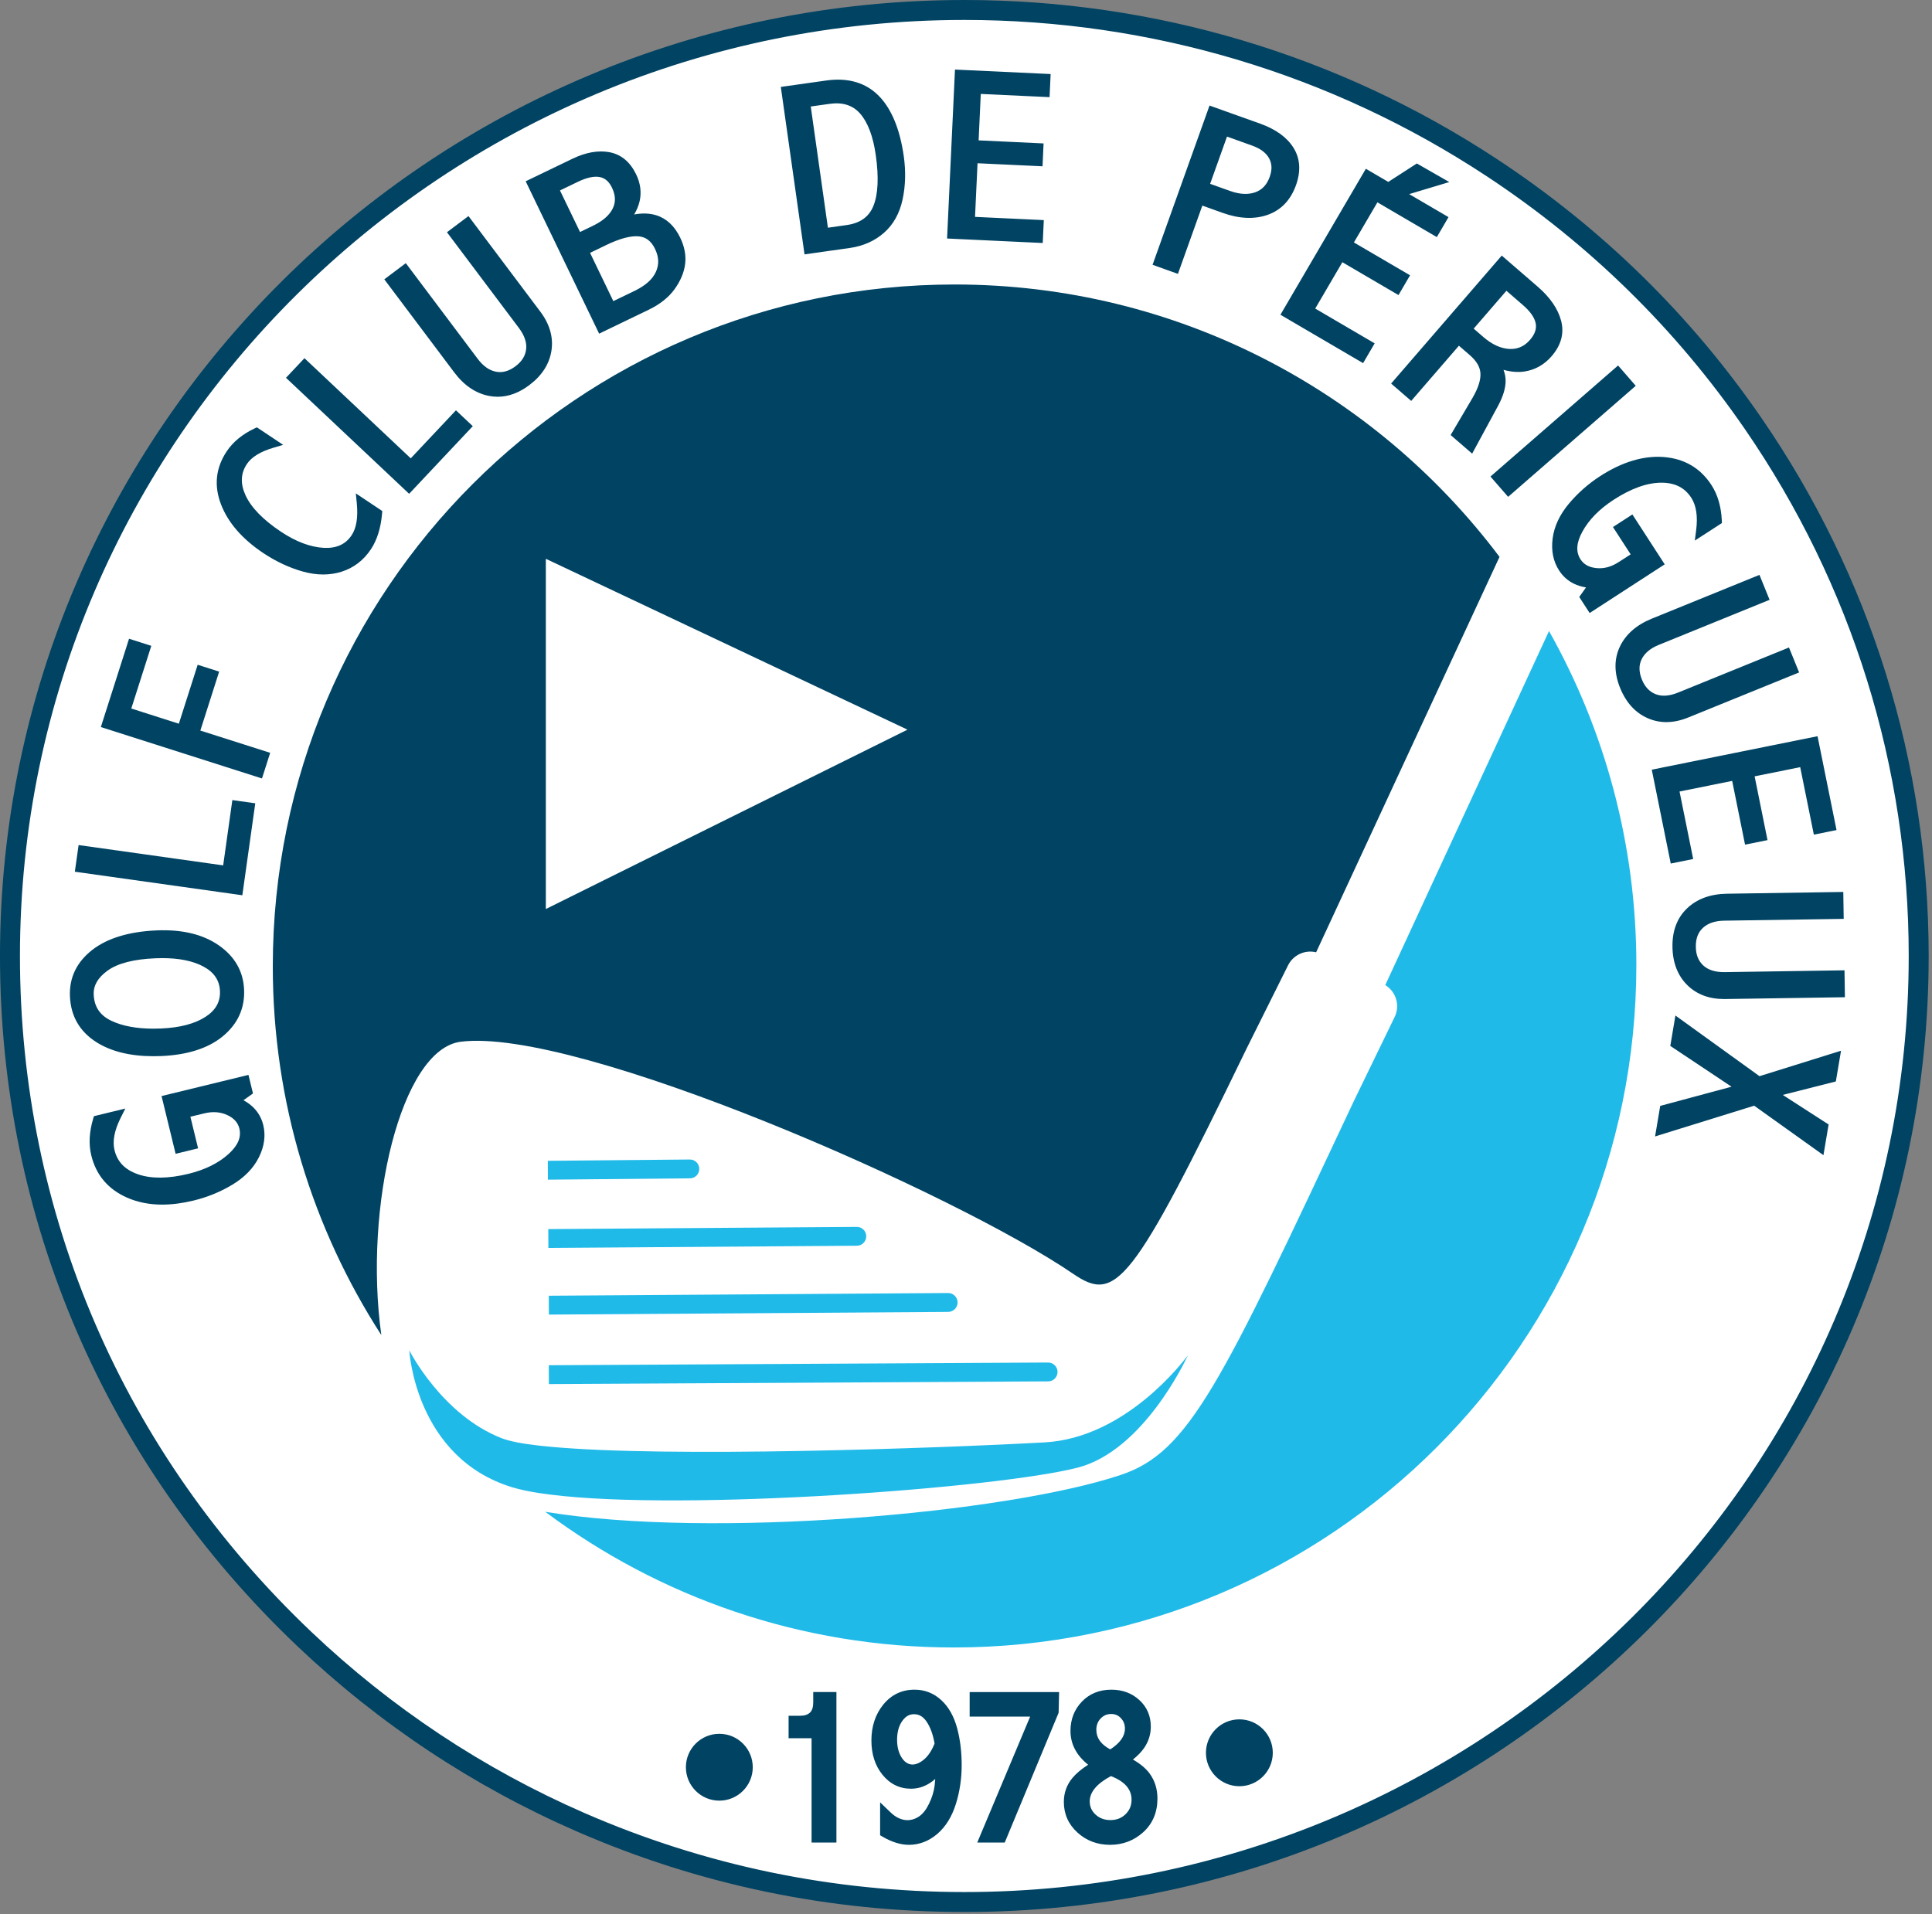 <?xml version="1.0" encoding="UTF-8" standalone="no"?><!DOCTYPE svg PUBLIC "-//W3C//DTD SVG 1.1//EN" "http://www.w3.org/Graphics/SVG/1.1/DTD/svg11.dtd"><svg width="100%" height="100%" viewBox="0 0 555 550" version="1.1" xmlns="http://www.w3.org/2000/svg" xmlns:xlink="http://www.w3.org/1999/xlink" xml:space="preserve" xmlns:serif="http://www.serif.com/" style="fill-rule:evenodd;clip-rule:evenodd;stroke-linejoin:round;stroke-miterlimit:2;"><rect x="0" y="0" width="555" height="550" fill="#808080" stroke="none"/><ellipse cx="277.719" cy="274.802" rx="273.239" ry="270.188" style="fill:#fff;"/><path d="M277.019,5.731c-149.591,0 -271.288,120.653 -271.288,268.947c0,73.938 29.716,142.866 83.663,194.113c23.056,21.9 49.475,39.425 78.543,52.106c34.544,15.044 71.247,22.69 109.082,22.69c149.593,0 271.294,-120.634 271.294,-268.909c0,-54.312 -16.279,-106.659 -47.076,-151.416c-19.806,-28.762 -44.668,-53.14 -73.912,-72.471l-0.253,-0.163c-44.525,-29.375 -96.416,-44.897 -150.053,-44.897m0,543.588c-38.641,0 -76.11,-7.791 -111.366,-23.163c-29.681,-12.947 -56.666,-30.847 -80.212,-53.197c-55.1,-52.347 -85.441,-122.762 -85.441,-198.281c0,-151.459 124.269,-274.678 277.019,-274.678c54.662,0 107.537,15.781 152.94,45.653l0.275,0.181c29.972,19.766 55.444,44.713 75.722,74.175c31.463,45.71 48.091,99.197 48.091,154.669c0,151.434 -124.266,274.641 -277.028,274.641" style="fill:#004363;fill-rule:nonzero;"/><path d="M323.34,521.219c-1.172,1.141 -2.594,1.691 -4.347,1.691c-1.716,0 -3.113,-0.519 -4.288,-1.591c-1.112,-1.031 -1.662,-2.269 -1.662,-3.781c0,-2.669 2.05,-5.11 6.097,-7.263c3.981,1.553 5.918,3.778 5.918,6.785c0,1.675 -0.562,3.037 -1.718,4.159m-7.135,-27.519c0.847,-0.865 1.8,-1.268 3.01,-1.268c1.115,0 2.003,0.375 2.772,1.181c0.784,0.822 1.168,1.809 1.168,3.022c0,2.168 -1.384,4.125 -4.215,5.968c-2.685,-1.44 -3.997,-3.281 -3.997,-5.612c0,-1.347 0.415,-2.422 1.262,-3.291m9.253,11.816c1.394,-1.113 2.463,-2.228 3.244,-3.369c1.25,-1.825 1.888,-3.878 1.888,-6.1c0,-3.075 -1.119,-5.647 -3.322,-7.65c-2.153,-1.962 -4.847,-2.953 -8.013,-2.953c-3.422,0 -6.272,1.156 -8.465,3.434c-2.172,2.263 -3.275,5.091 -3.275,8.419c0,3.75 1.703,7.01 5.072,9.713c-1.979,1.268 -3.482,2.543 -4.566,3.862c-1.6,1.947 -2.413,4.241 -2.413,6.822c0,3.488 1.325,6.456 3.935,8.822c2.565,2.325 5.706,3.503 9.344,3.503c3.653,0 6.859,-1.216 9.515,-3.612c2.713,-2.454 4.094,-5.71 4.094,-9.697c0,-2.735 -0.763,-5.157 -2.256,-7.191c-1.066,-1.444 -2.638,-2.766 -4.782,-4.003m-91.843,-16.4c0,1.344 -0.31,2.319 -0.928,2.9c-0.647,0.622 -1.566,0.922 -2.804,0.922l-3.346,0l0,6.453l6.6,0l0,29.972l7.14,0l0,-43.235l-6.662,0l0,2.988Zm31.906,16.309c-2.538,2.178 -4.844,1.96 -6.384,-0.284c-0.95,-1.397 -1.435,-3.172 -1.435,-5.288c0,-2.271 0.525,-4.128 1.563,-5.515c0.934,-1.263 1.981,-1.847 3.284,-1.847c1.463,0 2.603,0.656 3.584,2.069c1.088,1.565 1.879,3.703 2.341,6.353c-0.797,2 -1.784,3.512 -2.953,4.512m4.931,-16.928c-2.181,-2.028 -4.781,-3.053 -7.734,-3.053c-3.672,0 -6.713,1.466 -9.038,4.359c-2.222,2.772 -3.353,6.216 -3.353,10.229c0,3.912 1.05,7.206 3.128,9.79c2.172,2.71 4.947,4.078 8.263,4.078c2.506,0 4.831,-0.94 6.947,-2.803c-0.041,0.669 -0.103,1.281 -0.172,1.853c-0.2,1.7 -0.744,3.475 -1.613,5.269c-0.815,1.684 -1.775,2.909 -2.847,3.631c-2.581,1.757 -5.59,1.357 -8.162,-1.112l-3.044,-2.925l0,9.459l0.903,0.519c2.585,1.481 5.069,2.228 7.378,2.228c2.988,0 5.741,-1.069 8.191,-3.172c2.369,-2.037 4.153,-4.928 5.303,-8.6c1.103,-3.522 1.656,-7.278 1.656,-11.172c0,-3.762 -0.434,-7.303 -1.293,-10.531c-0.913,-3.397 -2.422,-6.103 -4.513,-8.047m-19.562,-429.309c-1.272,3.128 -3.788,4.922 -7.694,5.475l-5.366,0.759l-4.928,-34.825l5.369,-0.756c3.75,-0.538 6.656,0.359 8.787,2.762c2.235,2.525 3.763,6.569 4.532,12.013c0.893,6.328 0.659,11.231 -0.7,14.572m8.393,-1.885c0.841,-3.884 0.954,-8.059 0.344,-12.409c-1.106,-7.769 -3.509,-13.594 -7.144,-17.319c-3.753,-3.834 -8.878,-5.34 -15.178,-4.44l-13.003,1.837l6.81,48.11l13.006,-1.838c3.819,-0.544 7.112,-2 9.781,-4.331c2.706,-2.353 4.516,-5.588 5.384,-9.61m96.747,436.666c-5.297,0 -9.603,4.306 -9.603,9.606c0,5.3 4.306,9.607 9.603,9.607c5.303,0 9.6,-4.307 9.6,-9.607c0,-5.3 -4.297,-9.606 -9.6,-9.606m-77.481,-0.797l17.381,0l-15.2,36.191l7.897,0l15.481,-37.297l0.135,-5.938l-25.694,0l0,7.044Zm73.928,-453.931l7.203,2.581c2.378,0.844 4.022,2.075 4.888,3.66c0.847,1.543 0.906,3.284 0.178,5.328c-0.822,2.287 -2.181,3.74 -4.166,4.434c-0.881,0.309 -1.834,0.466 -2.828,0.466l-0.003,0c-1.334,0 -2.794,-0.278 -4.344,-0.832l-5.778,-2.065l4.85,-13.572Zm11.628,22.497c3.891,-1.356 6.644,-4.231 8.191,-8.544c1.453,-4.075 1.2,-7.703 -0.75,-10.787c-1.869,-2.972 -5.084,-5.288 -9.544,-6.882l-14.544,-5.203l-16.365,45.75l7.287,2.61l7.01,-19.616l5.862,2.1c4.75,1.7 9.081,1.887 12.853,0.572m122.288,185.053l-3.919,-19.388l15.122,-3.056l3.697,18.316l6.45,-1.3l-3.697,-18.319l13.091,-2.644l3.921,19.388l6.513,-1.313l-5.453,-26.965l-47.619,9.618l5.45,26.969l6.444,-1.306Zm-5.103,44.962l-1.466,8.735l17.591,11.722l-20.491,5.515l-1.475,8.775l28.472,-8.834l19.894,14.209l1.484,-8.812l-13.175,-8.494l15.253,-3.866l1.488,-8.828l-23.419,7.31l-24.156,-17.432Zm3.703,-85.628l31.834,-12.937l-2.915,-7.166l-31.832,12.944c-2.503,1.019 -4.672,1.181 -6.468,0.466c-1.791,-0.713 -3.085,-2.085 -3.947,-4.191c-0.894,-2.213 -0.919,-4.125 -0.072,-5.853c0.859,-1.756 2.512,-3.141 4.922,-4.116l31.825,-12.947l-2.907,-7.165l-30.956,12.59c-4.384,1.788 -7.465,4.488 -9.144,8.032c-1.696,3.584 -1.671,7.584 0.079,11.881c1.712,4.206 4.378,7.128 7.928,8.675c1.693,0.744 3.493,1.122 5.343,1.122c2.013,0 4.141,-0.45 6.31,-1.335m-61.653,-111.712l9.4,-10.878l4.722,4.087c2.137,1.844 3.381,3.628 3.696,5.291c0.291,1.569 -0.24,3.103 -1.621,4.706c-1.544,1.778 -3.344,2.641 -5.513,2.641l-0.447,-0.01c-2.475,-0.131 -4.981,-1.284 -7.45,-3.422l-2.787,-2.415Zm9.175,15.087c0.012,-1.053 -0.191,-2.143 -0.6,-3.243c2.268,0.621 4.375,0.759 6.287,0.425c2.95,-0.513 5.485,-1.982 7.535,-4.354c2.753,-3.19 3.662,-6.631 2.706,-10.228c-0.91,-3.403 -3.169,-6.684 -6.716,-9.75l-10.322,-8.928l-31.778,36.769l5.763,4.987l13.709,-15.859l3.116,2.697c1.937,1.675 2.94,3.375 3.065,5.191c0.128,1.9 -0.64,4.296 -2.275,7.109l-6.281,10.666l6.178,5.343l7.472,-13.793c1.403,-2.619 2.122,-4.985 2.141,-7.032m-46.9,-34.172l16.128,9.441l3.322,-5.681l-16.132,-9.438l6.754,-11.525l17.068,9.988l3.353,-5.738l-11.303,-6.612l11.532,-3.463l-9.325,-5.34l-8.2,5.297l-6.447,-3.775l-24.538,41.94l23.747,13.9l3.322,-5.681l-17.075,-9.994l7.794,-13.319Zm79.206,29.672l-36.659,31.907l5.075,5.831l36.659,-31.9l-5.075,-5.838Zm4.109,42.797l-5.578,3.619l5.085,7.847l-3.425,2.212c-2.154,1.394 -4.257,1.963 -6.463,1.728c-2.078,-0.212 -3.559,-1.031 -4.519,-2.509c-1.387,-2.147 -1.212,-4.747 0.528,-7.944c1.882,-3.44 4.913,-6.531 9.016,-9.187c5.009,-3.247 9.609,-4.888 13.691,-4.888c3.887,0 6.697,1.416 8.581,4.328c1.444,2.219 1.912,5.363 1.4,9.344l-0.384,2.963l7.79,-5.044l-0.037,-0.794c-0.188,-3.947 -1.175,-7.344 -2.957,-10.097c-3.168,-4.897 -7.793,-7.612 -13.728,-8.075c-5.8,-0.44 -11.947,1.4 -18.309,5.522c-3.409,2.216 -6.431,4.885 -8.972,7.935c-2.625,3.153 -4.184,6.496 -4.625,9.931c-0.456,3.512 0.169,6.609 1.853,9.209c1.085,1.675 2.516,2.953 4.266,3.803c1.04,0.503 2.197,0.86 3.469,1.063l-1.947,2.747l2.99,4.606l21.56,-13.981l-9.285,-14.338Zm-262.284,350.322c-5.313,0 -9.609,4.3 -9.609,9.606c0,5.297 4.296,9.6 9.609,9.6c5.3,0 9.597,-4.303 9.597,-9.6c0,-5.306 -4.297,-9.606 -9.597,-9.606m-175.778,-219.237c2.897,-2.113 7.528,-3.313 13.759,-3.569c0.681,-0.031 1.344,-0.047 1.991,-0.047c4.815,0 8.753,0.797 11.709,2.359c3.147,1.666 4.738,3.991 4.863,7.113c0.131,3.075 -1.222,5.49 -4.125,7.378c-3.088,2.012 -7.41,3.144 -12.844,3.372c-0.725,0.028 -1.431,0.047 -2.119,0.047l-0.003,0c-4.828,0 -8.869,-0.747 -12.009,-2.213c-3.335,-1.556 -5.025,-4.04 -5.172,-7.594c-0.106,-2.596 1.184,-4.837 3.95,-6.846m13.225,24.565c0.715,0 1.447,-0.012 2.19,-0.044c7.538,-0.312 13.488,-2.212 17.682,-5.65c4.306,-3.531 6.381,-8.043 6.156,-13.412c-0.219,-5.278 -2.684,-9.578 -7.325,-12.784c-4.516,-3.122 -10.434,-4.55 -17.672,-4.26c-7.981,0.328 -14.237,2.21 -18.594,5.591c-4.49,3.487 -6.656,7.975 -6.437,13.34c0.237,5.707 2.803,10.15 7.631,13.204c4.216,2.662 9.725,4.015 16.369,4.015m18.865,-110.494l-6.171,-1.971l-5.404,16.934l-13.665,-4.359l5.747,-18.01l-6.391,-2.037l-8.1,25.372l46.288,14.768l2.353,-7.365l-20.06,-6.394l5.403,-16.938Zm39.544,-48.303c0.385,4 -0.112,7.069 -1.487,9.125c-1.766,2.644 -4.41,3.816 -8.025,3.619c-3.869,-0.219 -8,-1.781 -12.291,-4.641c-5.15,-3.443 -8.575,-6.965 -10.178,-10.487c-1.519,-3.338 -1.384,-6.275 0.409,-8.963c1.328,-1.993 3.878,-3.562 7.572,-4.656l2.835,-0.84l-7.535,-5.029l-0.709,0.332c-3.472,1.64 -6.153,3.847 -7.963,6.559c-3.168,4.75 -3.712,9.897 -1.615,15.297c2.028,5.228 6.103,9.909 12.106,13.916c3.628,2.415 7.419,4.196 11.275,5.293c2.044,0.582 4.044,0.872 5.947,0.872c1.806,0 3.575,-0.265 5.244,-0.787c3.484,-1.091 6.325,-3.253 8.446,-6.428c1.769,-2.65 2.854,-6.082 3.213,-10.194l0.075,-0.822l-7.6,-5.072l0.281,2.906Zm382.178,116.285c-2.884,2.728 -4.309,6.462 -4.234,11.106c0.062,4.537 1.491,8.225 4.237,10.959c2.685,2.672 6.257,4.025 10.613,4.025l34.687,-0.522l-0.118,-7.731l-34.61,0.525c-2.578,0 -4.581,-0.647 -5.95,-1.915c-1.412,-1.31 -2.115,-3.054 -2.147,-5.338c-0.04,-2.378 0.632,-4.172 2.047,-5.475c1.438,-1.328 3.485,-2.019 6.072,-2.059l34.36,-0.522l-0.119,-7.731l-33.397,0.509c-4.744,0.069 -8.594,1.478 -11.441,4.169m-366.684,-129.253l-30.534,-28.772l-5.304,5.631l35.375,33.328l18.282,-19.428l-4.835,-4.556l-12.984,13.797Zm181.856,-68.444l-19.756,-0.928l0.719,-15.407l18.672,0.872l0.3,-6.568l-18.66,-0.879l0.619,-13.34l19.762,0.922l0.307,-6.635l-27.478,-1.287l-2.272,48.537l27.478,1.288l0.309,-6.575Zm-226.522,167.55l-6.581,-0.922l-2.637,18.756l-41.529,-5.837l-1.081,7.659l48.116,6.763l3.712,-26.419Zm-0.472,87.459c-0.818,-0.819 -1.793,-1.537 -2.918,-2.147l2.734,-1.953l-1.297,-5.328l-24.965,6.078l4.037,16.591l6.459,-1.569l-2.212,-9.081l3.962,-0.963c2.45,-0.6 4.682,-0.434 6.666,0.497c1.9,0.891 3.025,2.153 3.441,3.863c0.606,2.487 -0.413,4.878 -3.116,7.322c-2.9,2.621 -6.781,4.534 -11.544,5.69c-5.793,1.413 -10.687,1.45 -14.518,0.106c-3.682,-1.284 -5.869,-3.55 -6.691,-6.925c-0.628,-2.562 -0.031,-5.684 1.769,-9.275l1.34,-2.668l-9.018,2.193l-0.229,0.763c-1.131,3.787 -1.309,7.322 -0.534,10.5c1.381,5.666 4.844,9.753 10.294,12.147c3.012,1.325 6.4,2 10.069,2c2.803,0 5.843,-0.394 9.034,-1.172c3.95,-0.966 7.681,-2.484 11.078,-4.525c3.519,-2.109 6.091,-4.747 7.65,-7.85c1.584,-3.159 2.013,-6.288 1.281,-9.3c-0.468,-1.941 -1.403,-3.616 -2.772,-4.994m61.722,-256.169l-6.184,4.647l20.647,27.472c1.628,2.163 2.334,4.231 2.1,6.138c-0.228,1.918 -1.225,3.518 -3.047,4.884c-1.884,1.422 -3.759,1.941 -5.631,1.569c-1.947,-0.391 -3.66,-1.603 -5.241,-3.703l-20.647,-27.475l-6.178,4.64l20.075,26.719c2.844,3.791 6.238,6.075 10.097,6.794c0.797,0.15 1.606,0.225 2.397,0.225c3.078,0 6.134,-1.122 9.075,-3.338c3.625,-2.722 5.769,-6.05 6.365,-9.878c0.597,-3.837 -0.475,-7.612 -3.181,-11.222l-20.647,-27.472Zm53.863,15.975c-0.95,2.15 -3.003,3.991 -6.1,5.491l-6.153,2.969l-6.685,-13.869l4.607,-2.225c3.903,-1.884 7.056,-2.731 9.371,-2.519c2.079,0.191 3.61,1.372 4.679,3.597c1.121,2.313 1.212,4.463 0.281,6.556m-27.581,-23.343l5.087,-2.45c2.563,-1.238 4.691,-1.716 6.353,-1.388c1.506,0.294 2.656,1.288 3.491,3.031c1.056,2.197 1.131,4.16 0.225,6c-0.944,1.932 -2.85,3.597 -5.66,4.95l-3.734,1.8l-5.762,-11.943Zm27.593,7.115c-1.856,-0.568 -3.95,-0.637 -6.284,-0.206c0.762,-1.275 1.287,-2.562 1.581,-3.85c0.569,-2.531 0.228,-5.112 -1.012,-7.678c-1.735,-3.6 -4.322,-5.741 -7.694,-6.369c-3.203,-0.584 -6.784,0.044 -10.606,1.891l-13.428,6.469l21.1,43.775l14.262,-6.879c3.222,-1.556 5.722,-3.55 7.431,-5.928c1.697,-2.372 2.713,-4.793 3.013,-7.206c0.297,-2.447 -0.172,-4.984 -1.406,-7.541c-1.629,-3.387 -3.969,-5.565 -6.957,-6.478" style="fill:#004363;fill-rule:nonzero;"/><path d="M444.98,181.293l-47.038,101.728c3.081,1.881 4.306,5.794 2.716,9.119l-11.66,24.025c-38.287,81.525 -47.375,101.006 -66.971,107.559c-32.838,11.022 -117.513,18.534 -165.4,10.609c32.718,24.491 73.346,38.988 117.359,38.988c108.297,0 196.087,-87.791 196.087,-196.084c0,-34.863 -9.143,-67.579 -25.093,-95.944" style="fill:#20bae9;fill-rule:nonzero;"/><path d="M156.799,261.165l0,-100.622l103.891,49.088l-103.891,51.534Zm117.41,-179.431c-108.16,0 -195.844,87.725 -195.844,195.897c0,39.053 11.475,75.387 31.175,105.931c-5.125,-36.816 5.625,-82.041 22.772,-84.266c33.475,-4.303 142.194,43.585 175.941,66.653c12.309,8.41 16.75,3.619 49.806,-64.612l11.909,-23.903c1.488,-3.094 4.91,-4.622 8.113,-3.841l52.681,-113.6c-35.731,-47.516 -92.544,-78.259 -156.553,-78.259" style="fill:#004363;fill-rule:nonzero;"/><path d="M309.538,421.667c-22.972,5.879 -113.106,12.597 -151.456,7.732l-3.247,-0.444c-2.969,-0.466 -5.528,-1.006 -7.669,-1.65c-27.912,-8.506 -29.59,-39.341 -29.59,-39.341c0,0 9.356,18.553 26.568,25.247c2.228,0.86 5.872,1.572 10.619,2.103l3.241,0.328c33.928,3.207 111.35,0.444 142.031,-1.243c23.481,-1.247 40.162,-23.619 41.2,-25.016c-0.731,1.6 -12.881,27.459 -31.697,32.284m-151.887,-29.437l143.437,-0.778c1.481,-0.003 2.703,1.206 2.709,2.675c0.013,1.515 -1.2,2.734 -2.678,2.74l-143.44,0.779l-0.028,-5.416Zm0,-19.966l114.721,-0.778c1.475,-0.009 2.7,1.203 2.713,2.675c0.009,1.519 -1.206,2.731 -2.681,2.747l-114.725,0.775l-0.028,-5.419Zm-0.147,-19.143l88.634,-0.635c1.484,-0.009 2.7,1.197 2.709,2.675c0.013,1.51 -1.203,2.725 -2.678,2.738l-88.634,0.634l-0.031,-5.412Zm-0.135,-19.619l40.81,-0.375c1.475,-0.006 2.693,1.2 2.7,2.672c0.003,1.509 -1.194,2.728 -2.669,2.737l-40.813,0.381l-0.028,-5.415Z" style="fill:#20bae9;fill-rule:nonzero;"/></svg>